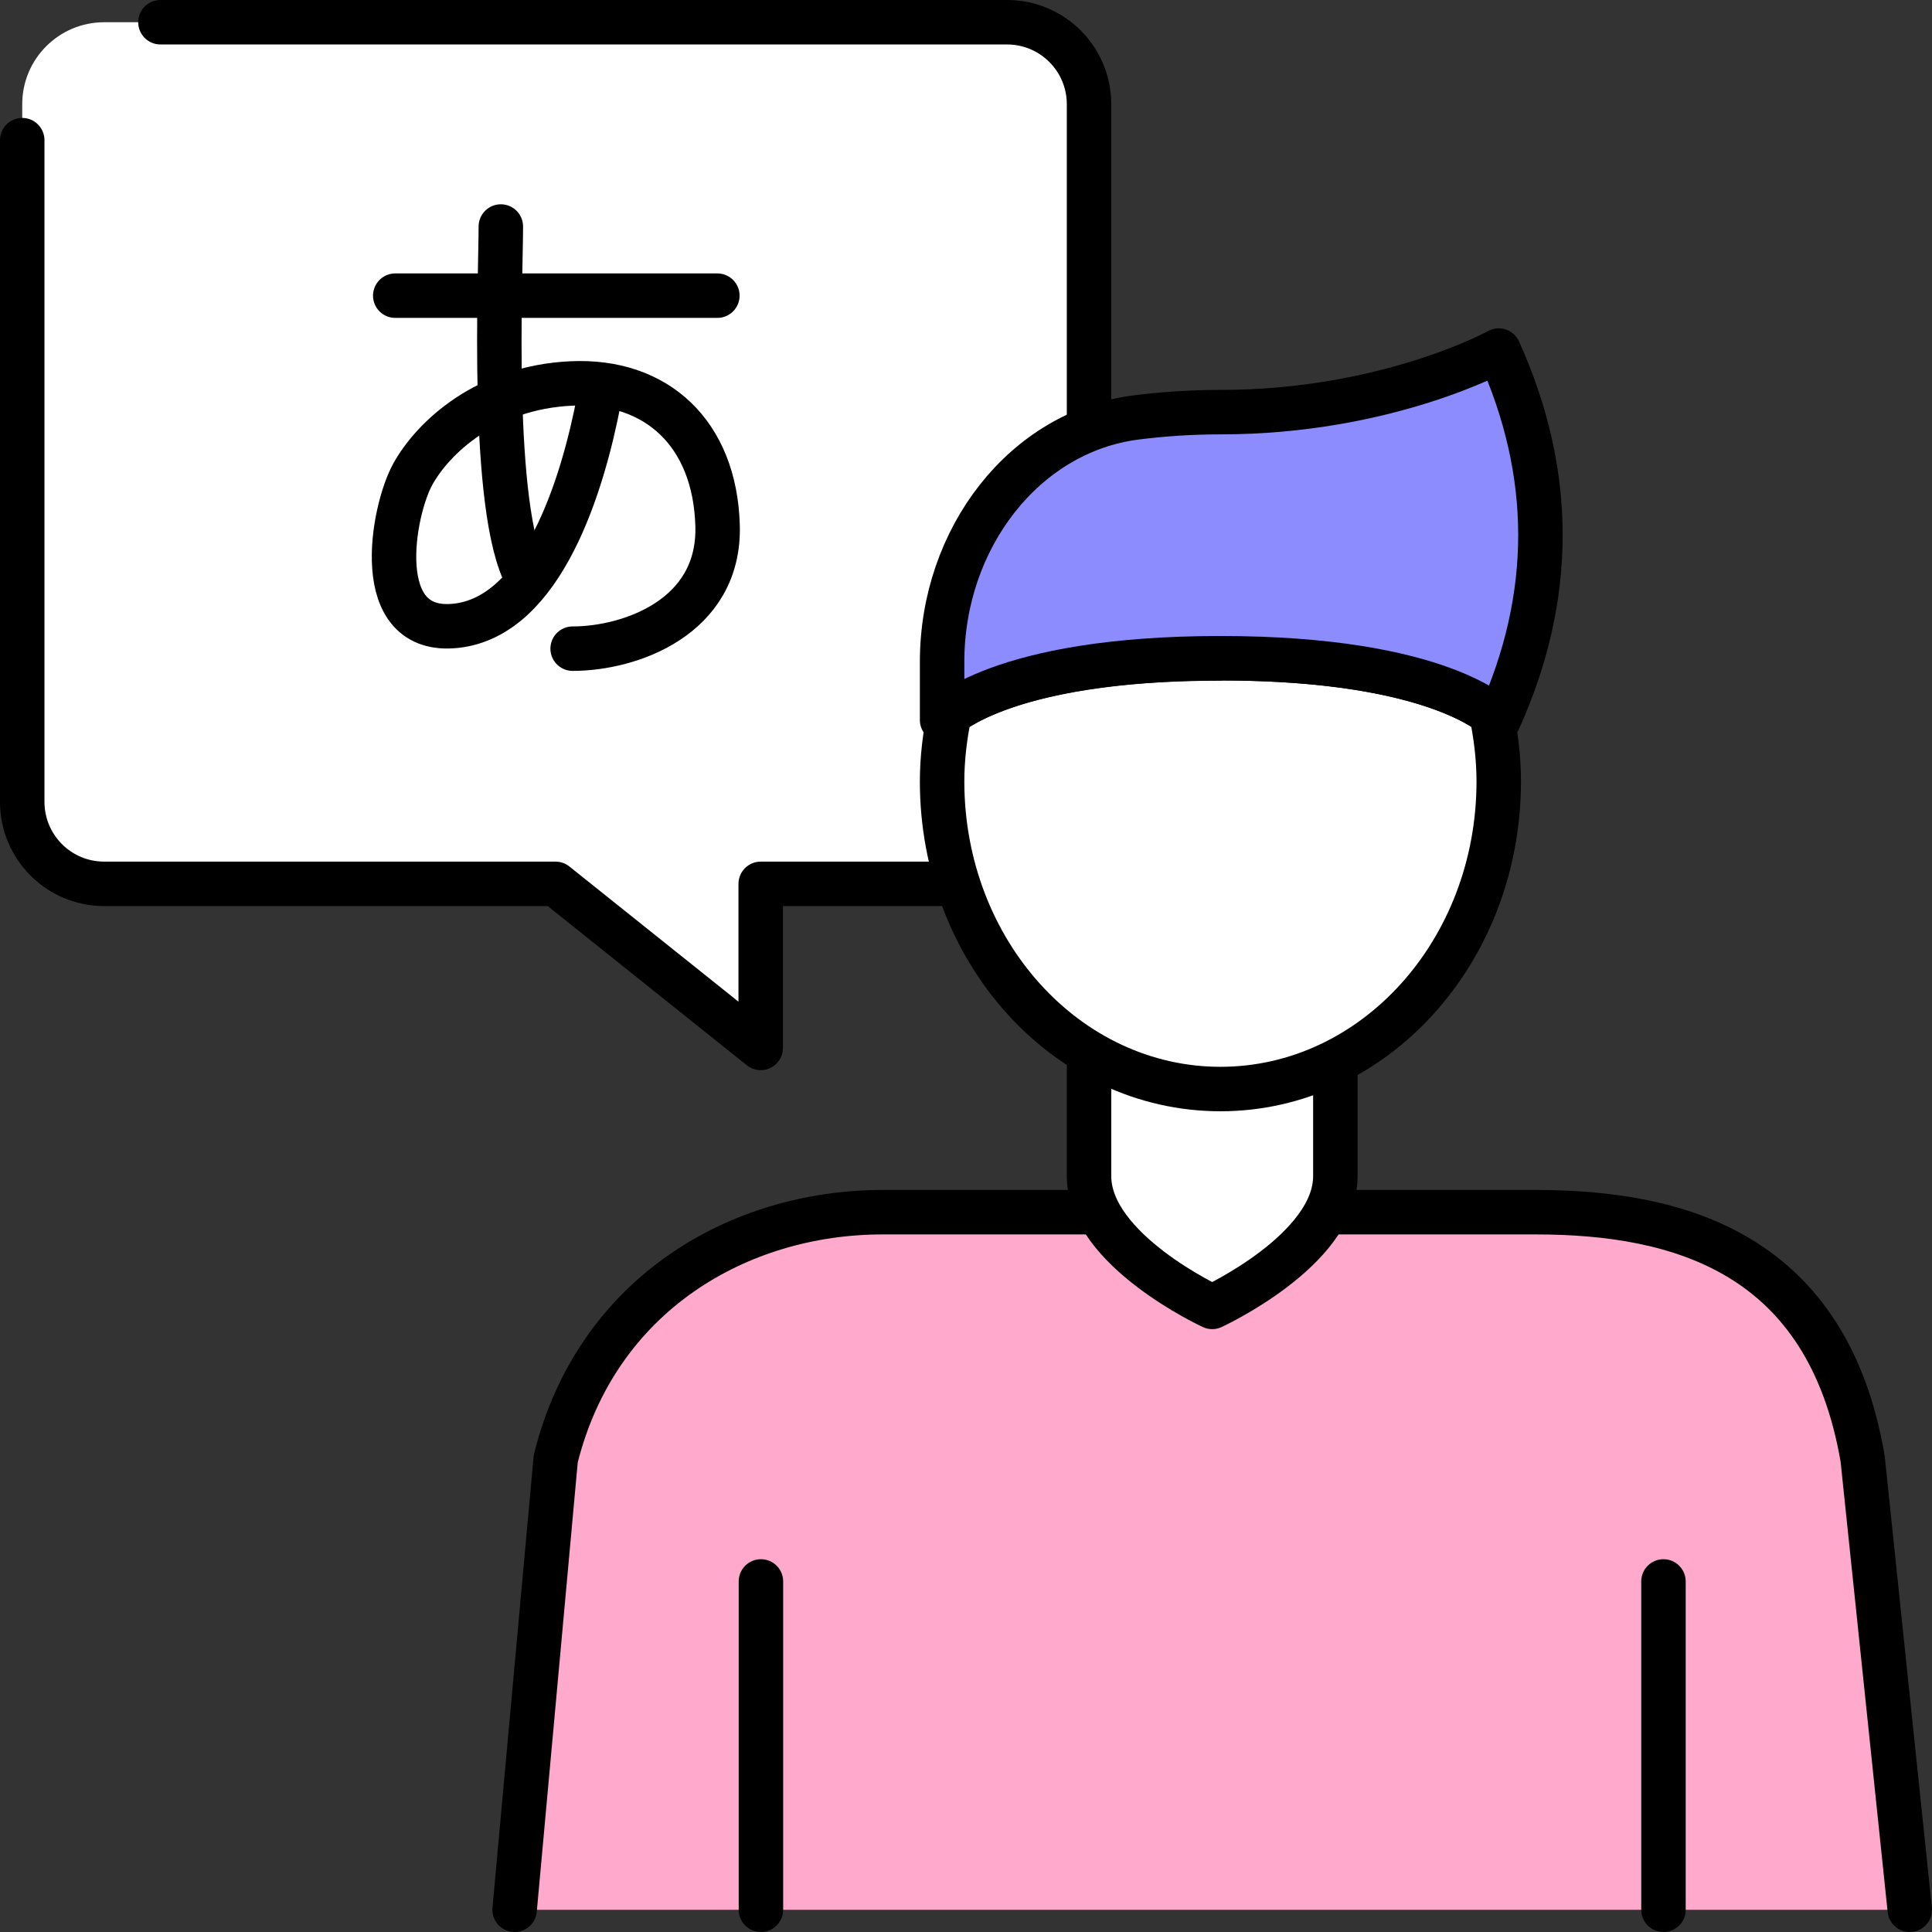 <svg xmlns="http://www.w3.org/2000/svg" id="_レイヤー_2" viewBox="0 0 86.91 86.91">
  <rect x="0" y="0" width="86.91" height="86.91" fill="#333333" stroke="none"/>
  <defs>
    <style>
      .cls-3,.cls-4{stroke:#000;stroke-linecap:round;stroke-width:2px}.cls-4{stroke-linejoin:round;fill:#fff}.cls-3{stroke-miterlimit:10;fill:none}
    </style>
  </defs>
  <g id="_レイヤー_1-2">
    <path d="M45.3 39.76H34.22v7.38l-9.23-7.38H4.69C2.65 39.76 1 38.11 1 36.07V4.69C1 2.65 2.65 1 4.69 1H45.3c2.04 0 3.69 1.65 3.69 3.69v31.38c0 2.04-1.65 3.69-3.69 3.69Z" style="fill:#fff;stroke-linejoin:round;stroke:#000;stroke-linecap:round;stroke-width:2px;stroke-dasharray:0 0 86.14 9.94"/>
    <path d="M23.15 85.91 25 65.62c1.84-7.4 8.24-11.09 14.7-11.09h29.39c6.46 0 13.12 1.85 14.7 11.09l2.12 20.29" style="fill:#ffa9cd;stroke-linejoin:round;stroke:#000;stroke-linecap:round;stroke-width:2px"/>
    <path d="M54.53 58.79s-5.54-2.55-5.54-5.88v-7.04h11.08v7.04c0 3.33-5.54 5.88-5.54 5.88Z" class="cls-4"/>
    <path d="M54.9 29.61c8.05 0 11.24 1.78 12.19 2.49.2.98.33 2 .33 3.05 0 7.65-5.61 13.84-12.52 13.84s-12.52-6.2-12.52-13.84c0-1.05.13-2.06.33-3.04.94-.7 4.13-2.49 12.19-2.49Z" class="cls-4"/>
    <path d="M42.38 32.38s2.5-2.77 12.52-2.77 12.52 2.77 12.52 2.77c2.5-5.54 2.5-11.08 0-16.61 0 0-5.01 2.77-12.52 2.77-1.35 0-2.62.09-3.8.24-5 .63-8.72 5.42-8.72 10.99v2.62Z" style="fill:#8c8cff;stroke-linejoin:round;stroke:#000;stroke-linecap:round;stroke-width:2px"/>
    <path d="M74.83 85.91V71.14m-40.6 14.77V71.14" style="fill:none;stroke-linejoin:round;stroke:#000;stroke-linecap:round;stroke-width:2px"/>
    <path d="M17.78 13.3h14.49m-9.74-3.11c0 2.31-.49 12.73 1.16 15.77" class="cls-3"/>
    <path d="M26.95 17.96c-.73 3.84-2.54 9.76-6.43 10.19-3.9.43-2.86-5.18-1.95-6.82s3.29-3.9 7.13-4.08 6.46 2.25 6.58 6.39-3.96 5.54-6.52 5.54" class="cls-3"/>
  </g>
</svg>
